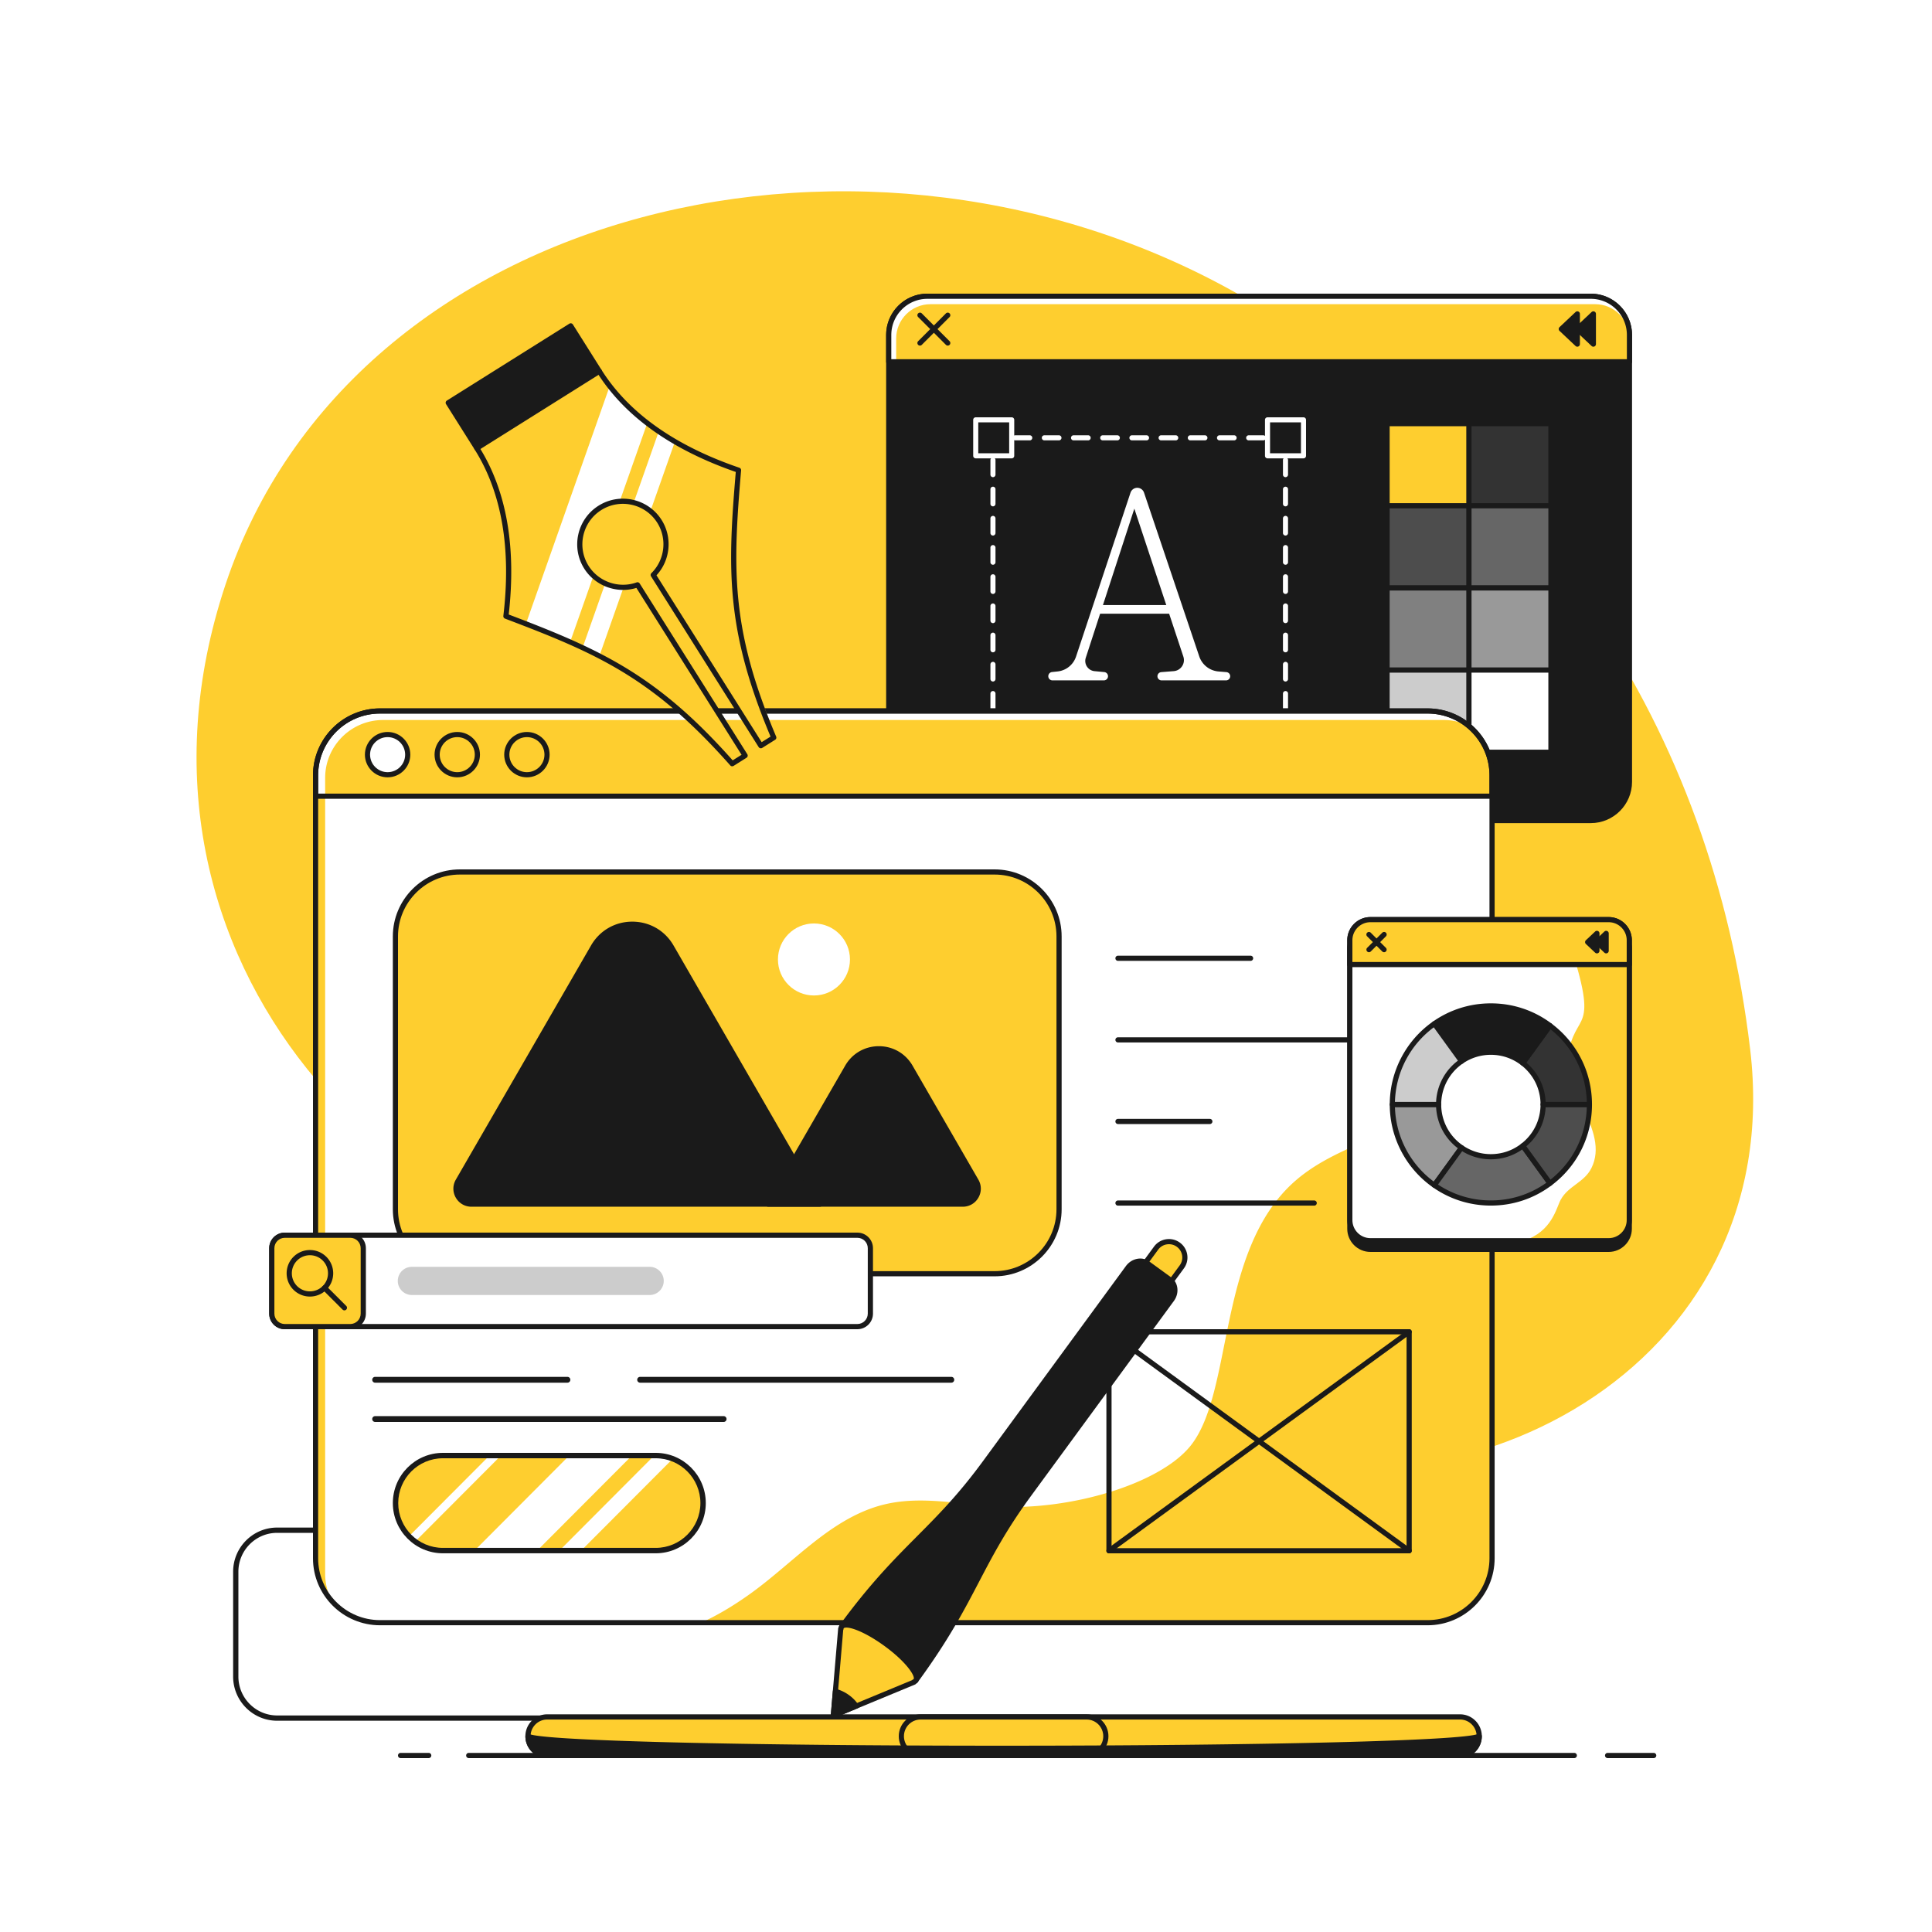 <?xml version="1.0" encoding="UTF-8"?>
<svg xmlns="http://www.w3.org/2000/svg" viewBox="0 0 1500 1500" width="1500" height="1500">
  <g transform="translate(181.0 1186.0) rotate(0.0 135.0 75.0) scale(1.021 1.025)">
    <svg width="264.522" height="146.312" viewBox="0 0 264.522 146.312">
      <g>
        <path style="fill:#1a1a1a" d="M262.522 146.313H33.46c-18.45 0-33.46-15.01-33.46-33.46V33.46C0 15.01 15.01 0 33.46 0h30.092a2 2 0 0 1 0 4H33.46C17.216 4 4 17.216 4 33.46v79.392c0 16.245 13.216 29.46 29.46 29.46h229.062a2 2 0 0 1 0 4.001z"></path>
      </g>
    </svg>
  </g>
  <g transform="translate(175.0 126.0) rotate(-12.764 570.5 540.0) scale(1.755 1.756)">
    <svg width="650" height="615" viewBox="0 0 650 615">
      <clipPath id="a">
        <path d="M0 0h649.81v614.48H0z"></path>
      </clipPath>
      <g clip-path="url(#a)">
        <path d="M34.82 117.86c-91.92 151.65 13.5 313.72 137.87 338.93 85 17.24 95.29 58.94 197.62 126.38 101.11 66.64 262 26.43 276.89-116S612.74 195.9 502.44 93.73C362.27-36.1 126.73-33.8 34.82 117.86z" fill="#fece2f"></path>
      </g>
    </svg>
  </g>
  <g transform="translate(688.0 228.0) rotate(0.0 289.5 205.5) scale(1.001 1.002)">
    <svg width="578.533" height="410.247" viewBox="0 0 578.533 410.247">
      <path d="M546.533 408.247H32c-16.569 0-30-13.431-30-30V32C2 15.431 15.431 2 32 2h514.533c16.569 0 30 13.431 30 30v346.247c0 16.568-13.432 30-30 30z" fill="#1a1a1a"></path>
      <path d="M546.533 410.246H32c-17.645 0-32-14.355-32-32V32C0 14.355 14.355 0 32 0h514.533c17.645 0 32 14.355 32 32v346.246c0 17.645-14.355 32-32 32zM32 4C16.56 4 4 16.561 4 32v346.246c0 15.439 12.561 28 28 28h514.533c15.439 0 28-12.561 28-28V32c0-15.439-12.561-28-28-28z" fill="#1a1a1a"></path>
      <path d="M576.533 52.781H2V32C2 15.431 15.431 2 32 2h514.533c16.569 0 30 13.431 30 30z" fill="#fff"></path>
      <path d="M576.533 52.781H7.771V34.764c0-14.696 11.913-26.609 26.609-26.609h515.545c14.696 0 26.609 11.913 26.609 26.609v18.017z" fill="#fece2f"></path>
      <g fill="#1a1a1a">
        <path d="M576.533 54.781H2a2 2 0 0 1-2-2V32C0 14.355 14.355 0 32 0h514.533c17.645 0 32 14.355 32 32v20.781a2 2 0 0 1-2 2zM4 50.781h570.533V32c0-15.439-12.561-28-28-28H32C16.56 4 4 16.561 4 32z"></path>
        <path d="m536.096 27.39 12.439 11.704V15.686z"></path>
        <path d="M548.535 41.094c-.5 0-.993-.187-1.371-.543l-12.439-11.704a1.999 1.999 0 0 1 0-2.914l12.439-11.704a2 2 0 0 1 3.371 1.457v23.408a2 2 0 0 1-2 2zm-9.521-13.704 7.521 7.076V20.314z"></path>
        <path d="m523.657 27.39 12.439 11.704V15.686z"></path>
        <path d="M536.096 41.094c-.5 0-.993-.187-1.371-.543l-12.439-11.704a1.999 1.999 0 0 1 0-2.914l12.439-11.704a1.999 1.999 0 0 1 3.371 1.457v23.408a2 2 0 0 1-2 2zm-9.52-13.704 7.521 7.076V20.314zM26.236 40.244a2 2 0 0 1-1.414-3.415l21.543-21.543a2 2 0 1 1 2.828 2.829L27.65 39.658c-.39.39-.902.586-1.414.586z"></path>
        <path d="M47.78 40.244a1.99 1.99 0 0 1-1.414-.586L24.822 18.114a2 2 0 0 1 2.828-2.829l21.543 21.543a2 2 0 0 1-1.413 3.416z"></path>
      </g>
    </svg>
  </g>
  <g transform="translate(755.0 324.0) rotate(0.0 129.5 129.5) scale(0.984 0.984)">
    <svg width="263.204" height="263.204" viewBox="0 0 263.204 263.204">
      <g fill="#fff">
        <path d="M247.013 24.191a2 2 0 0 1-2-2v-4h-4a2 2 0 0 1 0-4h6a2 2 0 0 1 2 2v6a2 2 0 0 1-2 2zm-17.517-6h-11.517a2 2 0 0 1 0-4h11.517a2 2 0 0 1 0 4zm-23.034 0h-11.517a2 2 0 0 1 0-4h11.517a2 2 0 0 1 0 4zm-23.034 0h-11.517a2 2 0 0 1 0-4h11.517a2 2 0 0 1 0 4zm-23.033 0h-11.517a2 2 0 0 1 0-4h11.517a2 2 0 0 1 0 4zm-23.035 0h-11.517a2 2 0 0 1 0-4h11.517a2 2 0 0 1 0 4zm-23.033 0H102.81a2 2 0 0 1 0-4h11.517a2 2 0 0 1 0 4zm-23.034 0H79.776a2 2 0 0 1 0-4h11.517a2 2 0 0 1 0 4zm-23.034 0H56.742a2 2 0 0 1 0-4h11.517a2 2 0 0 1 0 4zm-23.034 0H33.708a2 2 0 0 1 0-4h11.517a2 2 0 0 1 0 4zm-29.034 6a2 2 0 0 1-2-2v-6a2 2 0 0 1 2-2h6a2 2 0 0 1 0 4h-4v4a2 2 0 0 1-2 2zm0 207.305a2 2 0 0 1-2-2v-11.517a2 2 0 0 1 4 0v11.517a2 2 0 0 1-2 2zm0-23.034a2 2 0 0 1-2-2v-11.517a2 2 0 0 1 4 0v11.517a2 2 0 0 1-2 2zm0-23.033a2 2 0 0 1-2-2v-11.517a2 2 0 0 1 4 0v11.517a2 2 0 0 1-2 2zm0-23.034a2 2 0 0 1-2-2v-11.517a2 2 0 0 1 4 0v11.517a2 2 0 0 1-2 2zm0-23.034a2 2 0 0 1-2-2v-11.517a2 2 0 0 1 4 0v11.517a2 2 0 0 1-2 2zm0-23.034a2 2 0 0 1-2-2V102.81a2 2 0 0 1 4 0v11.517a2 2 0 0 1-2 2zm0-23.034a2 2 0 0 1-2-2V79.776a2 2 0 0 1 4 0v11.517a2 2 0 0 1-2 2zm0-23.034a2 2 0 0 1-2-2V56.742a2 2 0 0 1 4 0v11.517a2 2 0 0 1-2 2zm0-23.034a2 2 0 0 1-2-2V33.708a2 2 0 0 1 4 0v11.517a2 2 0 0 1-2 2zm6 201.788h-6a2 2 0 0 1-2-2v-6a2 2 0 0 1 4 0v4h4a2 2 0 0 1 0 4zm207.305 0h-11.517a2 2 0 0 1 0-4h11.517a2 2 0 0 1 0 4zm-23.034 0h-11.517a2 2 0 0 1 0-4h11.517a2 2 0 0 1 0 4zm-23.034 0h-11.517a2 2 0 0 1 0-4h11.517a2 2 0 0 1 0 4zm-23.033 0h-11.517a2 2 0 0 1 0-4h11.517a2 2 0 0 1 0 4zm-23.035 0h-11.517a2 2 0 0 1 0-4h11.517a2 2 0 0 1 0 4zm-23.033 0H102.81a2 2 0 0 1 0-4h11.517a2 2 0 0 1 0 4zm-23.034 0H79.776a2 2 0 0 1 0-4h11.517a2 2 0 0 1 0 4zm-23.034 0H56.742a2 2 0 0 1 0-4h11.517a2 2 0 0 1 0 4zm-23.034 0H33.708a2 2 0 0 1 0-4h11.517a2 2 0 0 1 0 4zm201.788 0h-6a2 2 0 0 1 0-4h4v-4a2 2 0 0 1 4 0v6a2 2 0 0 1-2 2zm0-17.517a2 2 0 0 1-2-2v-11.517a2 2 0 0 1 4 0v11.517a2 2 0 0 1-2 2zm0-23.034a2 2 0 0 1-2-2v-11.517a2 2 0 0 1 4 0v11.517a2 2 0 0 1-2 2zm0-23.034a2 2 0 0 1-2-2v-11.517a2 2 0 0 1 4 0v11.517a2 2 0 0 1-2 2zm0-23.034a2 2 0 0 1-2-2v-11.517a2 2 0 0 1 4 0v11.517a2 2 0 0 1-2 2zm0-23.034a2 2 0 0 1-2-2v-11.517a2 2 0 0 1 4 0v11.517a2 2 0 0 1-2 2zm0-23.034a2 2 0 0 1-2-2v-11.517a2 2 0 0 1 4 0v11.517a2 2 0 0 1-2 2zm0-23.033a2 2 0 0 1-2-2V79.776a2 2 0 0 1 4 0v11.517a2 2 0 0 1-2 2zm0-23.034a2 2 0 0 1-2-2V56.742a2 2 0 0 1 4 0v11.517a2 2 0 0 1-2 2zm0-23.034a2 2 0 0 1-2-2V33.708a2 2 0 0 1 4 0v11.517a2 2 0 0 1-2 2z"></path>
      </g>
      <path d="M2.598 2h28.383v28.383H2.598z" fill="#1a1a1a"></path>
      <path d="M30.981 32.383H2.599a2 2 0 0 1-2-2V2a2 2 0 0 1 2-2h28.382a2 2 0 0 1 2 2v28.383a2 2 0 0 1-2 2zm-26.382-4h24.382V4H4.599z" fill="#fff"></path>
      <path d="M232.822 2h28.383v28.383h-28.383z" fill="#1a1a1a"></path>
      <path d="M261.205 32.383h-28.383a2 2 0 0 1-2-2V2a2 2 0 0 1 2-2h28.383a2 2 0 0 1 2 2v28.383a2 2 0 0 1-2 2zm-26.383-4h24.383V4h-24.383z" fill="#fff"></path>
      <path d="M232.822 232.822h28.383v28.383h-28.383z" fill="#1a1a1a"></path>
      <path d="M261.205 263.204h-28.383a2 2 0 0 1-2-2v-28.382a2 2 0 0 1 2-2h28.383a2 2 0 0 1 2 2v28.382a2 2 0 0 1-2 2zm-26.383-4h24.383v-24.382h-24.383z" fill="#fff"></path>
      <path d="M2 232.822h28.383v28.383H2z" fill="#1a1a1a"></path>
      <path d="M30.382 263.204H2a2 2 0 0 1-2-2v-28.382a2 2 0 0 1 2-2h28.382a2 2 0 0 1 2 2v28.382a2 2 0 0 1-2 2zm-26.382-4h24.382v-24.382H4zm174.958-70.557L135.395 59.458a5.632 5.632 0 0 0-10.682.023l-42.974 129.32a17.26 17.26 0 0 1-14.581 11.723l-4.363.457a3.309 3.309 0 0 0 .344 6.598h40.537a3.292 3.292 0 0 0 .309-6.57l-7.629-.721c-5.159-.487-8.535-5.631-6.931-10.558l11.321-34.77h54.457l11.22 33.858c1.784 5.383-1.953 11.013-7.606 11.459l-9.827.776a3.268 3.268 0 0 0 .257 6.526H200.1a3.273 3.273 0 0 0 .267-6.535l-6.204-.508a17.556 17.556 0 0 1-15.205-11.889zm-75.986-40.521 24.763-76.055 25.204 76.055z" fill="#fff"></path>
    </svg>
  </g>
  <g transform="translate(1075.0 327.0) rotate(0.0 65.5 129.5) scale(0.981 0.984)">
    <svg width="133.602" height="263.204" viewBox="0 0 133.602 263.204">
      <path d="M2 2h64.801v64.801H2z" fill="#fece2f"></path>
      <path d="M66.801 68.801H2a2 2 0 0 1-2-2V2a2 2 0 0 1 2-2h64.801a2 2 0 0 1 2 2v64.801a2 2 0 0 1-2 2zM4 64.801h60.801V4H4z" fill="#1a1a1a"></path>
      <path d="M66.801 2h64.801v64.801H66.801z" fill="#333"></path>
      <path d="M131.602 68.801H66.801a2 2 0 0 1-2-2V2a2 2 0 0 1 2-2h64.801a2 2 0 0 1 2 2v64.801a2 2 0 0 1-2 2zm-62.801-4h60.801V4H68.801z" fill="#1a1a1a"></path>
      <path d="M2 66.801h64.801v64.801H2z" fill="#4d4d4d"></path>
      <path d="M66.801 133.602H2a2 2 0 0 1-2-2V66.801a2 2 0 0 1 2-2h64.801a2 2 0 0 1 2 2v64.801a2 2 0 0 1-2 2zm-62.801-4h60.801V68.801H4z" fill="#1a1a1a"></path>
      <path d="M66.801 66.801h64.801v64.801H66.801z" fill="#666"></path>
      <path d="M131.602 133.602H66.801a2 2 0 0 1-2-2V66.801a2 2 0 0 1 2-2h64.801a2 2 0 0 1 2 2v64.801a2 2 0 0 1-2 2zm-62.801-4h60.801V68.801H68.801z" fill="#1a1a1a"></path>
      <path d="M2 131.602h64.801v64.801H2z" fill="gray"></path>
      <path d="M66.801 198.403H2a2 2 0 0 1-2-2v-64.801a2 2 0 0 1 2-2h64.801a2 2 0 0 1 2 2v64.801a2 2 0 0 1-2 2zm-62.801-4h60.801v-60.801H4z" fill="#1a1a1a"></path>
      <path d="M66.801 131.602h64.801v64.801H66.801z" fill="#999"></path>
      <path d="M131.602 198.403H66.801a2 2 0 0 1-2-2v-64.801a2 2 0 0 1 2-2h64.801a2 2 0 0 1 2 2v64.801a2 2 0 0 1-2 2zm-62.801-4h60.801v-60.801H68.801z" fill="#1a1a1a"></path>
      <path d="M2 196.403h64.801v64.801H2z" fill="#ccc"></path>
      <path d="M66.801 263.205H2a2 2 0 0 1-2-2v-64.801a2 2 0 0 1 2-2h64.801a2 2 0 0 1 2 2v64.801a2 2 0 0 1-2 2zm-62.801-4h60.801v-60.801H4z" fill="#1a1a1a"></path>
      <path d="M66.801 196.403h64.801v64.801H66.801z" fill="#fff"></path>
      <path d="M131.602 263.205H66.801a2 2 0 0 1-2-2v-64.801a2 2 0 0 1 2-2h64.801a2 2 0 0 1 2 2v64.801a2 2 0 0 1-2 2zm-62.801-4h60.801v-60.801H68.801z" fill="#1a1a1a"></path>
    </svg>
  </g>
  <g transform="translate(243.0 550.0) rotate(0.0 458.5 356.0) scale(1.001 1)">
    <svg width="916.516" height="711.854" viewBox="0 0 916.516 711.854">
      <path d="M914.516 51.159V660.7c0 27.144-22.012 49.156-49.156 49.156H51.16c-27.154 0-49.157-22.012-49.157-49.156V51.159c0-27.154 22.002-49.157 49.157-49.157h814.199c27.144 0 49.157 22.003 49.157 49.157z" fill="#fff"></path>
      <g fill="#fece2f">
        <path d="M914.516 289.342V660.7c0 27.144-22.012 49.156-49.156 49.156H301.131c11.257-5.112 23.89-12.319 38.116-22.533 34.331-24.667 63.569-59.863 104.723-69.468 28.58-6.675 58.319.285 87.626 1.868 55.773 3.018 124.946-17.411 148.915-47.033 33.731-41.695 20.223-151.402 80.597-205.189 21.806-19.427 50.385-28.963 77.077-40.83 20.43-9.084 47.043-24.361 76.331-37.329zm0-238.183v17.008H2.004V51.159c0-27.154 22.002-49.157 49.157-49.157H865.36c1.268 0 2.537.049 3.785.148.403.029.806.059 1.209.108.492.049.983.098 1.465.167a18.9 18.9 0 0 1 1.022.147l.747.118c.256.039.501.088.757.138.305.049.61.108.914.177.226.039.452.088.678.147a43.58 43.58 0 0 1 2.871.718c.393.108.777.226 1.16.344.61.187 1.209.394 1.799.6.344.118.688.246 1.022.373.433.167.855.334 1.278.511.246.098.492.197.727.305.334.147.659.285.993.443a46.288 46.288 0 0 1 5.673 3.067c.728.457 1.438.941 2.14 1.436.24.169.48.337.716.51.607.445 1.206.901 1.792 1.371.284.228.561.463.84.697.172.144.348.284.518.43l-.052-.025c10.466 9.006 17.102 22.333 17.102 37.227zM15.63 694.647C7.195 685.819 2.004 673.874 2.004 660.7V68.167h7.432v603.721a44.687 44.687 0 0 0 6.194 22.759z"></path>
      </g>
      <path d="M897.468 13.957a44.719 44.719 0 0 0-20.498-4.945H54.415c-24.844 0-44.978 20.134-44.978 44.978v14.177H2.004V51.159c0-27.154 22.002-49.157 49.157-49.157H865.36c1.278 0 2.537.049 3.785.148.403.029.806.059 1.209.108.492.049.983.098 1.465.167a18.9 18.9 0 0 1 1.022.147l.747.118c.256.039.501.088.757.138.305.049.61.108.914.177.226.039.452.088.678.147a43.58 43.58 0 0 1 2.871.718c.393.108.777.226 1.16.344.61.187 1.209.394 1.799.6.344.118.688.246 1.022.373.433.167.855.334 1.278.511.246.098.492.197.727.305.334.147.659.285.993.443a50.007 50.007 0 0 1 5.673 3.067 50.117 50.117 0 0 1 6.008 4.444z" fill="#fff"></path>
      <path d="M864.516 711.854H52c-28.673 0-52-23.327-52-52V52C0 23.327 23.327 0 52 0h812.516c28.673 0 52 23.327 52 52v607.854c0 28.673-23.327 52-52 52zM52 4C25.533 4 4 25.533 4 52v607.854c0 26.467 21.533 48 48 48h812.516c26.467 0 48-21.533 48-48V52c0-26.467-21.533-48-48-48z" fill="#1a1a1a"></path>
      <path d="M914.516 70.169H2a2 2 0 0 1-2-2V52C0 23.327 23.327 0 52 0h812.516c28.673 0 52 23.327 52 52v16.169a2 2 0 0 1-2 2zM4 66.169h908.516V52c0-26.467-21.533-48-48-48H52C25.533 4 4 25.533 4 52z" fill="#1a1a1a"></path>
      <circle cx="57.88" cy="35.902" fill="#fff" r="15.607"></circle>
      <path d="M57.88 53.509c-9.709 0-17.607-7.898-17.607-17.607 0-9.708 7.898-17.607 17.607-17.607 9.708 0 17.607 7.898 17.607 17.607 0 9.708-7.899 17.607-17.607 17.607zm0-31.214c-7.503 0-13.607 6.104-13.607 13.607s6.104 13.607 13.607 13.607 13.607-6.104 13.607-13.607-6.104-13.607-13.607-13.607z" fill="#1a1a1a"></path>
      <circle cx="111.904" cy="35.902" fill="#fece2f" r="15.607"></circle>
      <path d="M111.904 53.509c-9.708 0-17.607-7.898-17.607-17.607 0-9.708 7.898-17.607 17.607-17.607s17.607 7.898 17.607 17.607c0 9.708-7.899 17.607-17.607 17.607zm0-31.214c-7.503 0-13.607 6.104-13.607 13.607s6.104 13.607 13.607 13.607 13.607-6.104 13.607-13.607-6.104-13.607-13.607-13.607z" fill="#1a1a1a"></path>
      <circle cx="165.928" cy="35.902" fill="#fece2f" r="15.607"></circle>
      <path d="M165.928 53.509c-9.708 0-17.607-7.898-17.607-17.607 0-9.708 7.898-17.607 17.607-17.607s17.607 7.898 17.607 17.607c0 9.708-7.898 17.607-17.607 17.607zm0-31.214c-7.503 0-13.607 6.104-13.607 13.607s6.104 13.607 13.607 13.607 13.607-6.104 13.607-13.607-6.104-13.607-13.607-13.607z" fill="#1a1a1a"></path>
    </svg>
  </g>
  <g transform="translate(645.0 962.0) rotate(0.0 138.5 186.0) scale(1.003 1)">
    <svg width="276.106" height="371.953" viewBox="0 0 276.106 371.953">
      <path d="M269.05 4.374c-5.497-4.015-13.208-2.814-17.223 2.682L235.263 29.73l19.906 14.541 16.563-22.674c4.016-5.497 2.815-13.208-2.682-17.223z" fill="#fece2f"></path>
      <g fill="#1a1a1a">
        <path d="M255.169 46.271a2 2 0 0 1-1.18-.385l-19.906-14.541a1.998 1.998 0 0 1-.435-2.795l16.563-22.674c2.257-3.09 5.582-5.116 9.363-5.705s7.565.33 10.655 2.587a14.233 14.233 0 0 1 5.705 9.363 14.232 14.232 0 0 1-2.587 10.655L256.784 45.45a1.998 1.998 0 0 1-1.615.821zm-17.111-16.977 16.676 12.182 15.383-21.059c1.627-2.227 2.29-4.955 1.865-7.68s-1.885-5.122-4.112-6.749a10.266 10.266 0 0 0-7.68-1.865 10.262 10.262 0 0 0-6.749 4.112z"></path>
        <path d="M153.467 198.177 263.968 46.908c3.769-5.16 3.031-12.114-1.648-15.533l-8.473-6.19-8.473-6.19c-4.68-3.418-11.529-2.007-15.298 3.153l-110.502 151.27C79.598 228.142 54.247 238.28 8.422 301.012l28.648 20.927 28.648 20.927c45.825-62.731 47.774-89.965 87.749-144.689z"></path>
        <path d="M65.717 344.866a2 2 0 0 1-1.18-.385L7.242 302.628a1.998 1.998 0 0 1-.435-2.795c23.783-32.558 42.047-50.977 59.709-68.789 16.573-16.713 32.226-32.5 51.443-58.806L228.46 20.969c2.117-2.897 5.142-4.877 8.519-5.573 3.45-.711 6.85-.007 9.574 1.984L263.5 29.76c2.725 1.99 4.43 5.015 4.802 8.517.364 3.429-.601 6.913-2.718 9.81l-110.502 151.27-1.615-1.18 1.615 1.18c-19.216 26.306-29.495 46.019-40.376 66.889-11.597 22.243-23.589 45.242-47.373 77.8a1.996 1.996 0 0 1-1.616.82zm-54.498-44.287L65.28 340.07c22.827-31.463 34.544-53.933 45.879-75.673 10.954-21.008 21.299-40.85 40.694-67.399l110.501-151.27c1.529-2.094 2.229-4.59 1.97-7.029-.251-2.365-1.382-4.393-3.184-5.709l-16.946-12.379c-1.801-1.316-4.076-1.776-6.407-1.296-2.402.495-4.567 1.921-6.096 4.014L121.189 174.598c-19.395 26.55-35.151 42.44-51.833 59.263-17.263 17.409-35.106 35.404-58.137 66.718z"></path>
      </g>
      <path d="m64.319 343.872.15.141-44.762 18.586L2 369.953l1.6-18.772 4.115-48.627.17.093c.038-.637.2-1.183.531-1.637 3.096-4.238 18.432 1.699 34.26 13.261 15.818 11.555 26.137 24.359 23.041 28.597-.332.454-.803.774-1.398 1.004z" fill="#fece2f"></path>
      <path d="M2 371.953a1.997 1.997 0 0 1-1.992-2.17l5.715-67.397c.029-.343.145-.667.331-.944a4.63 4.63 0 0 1 .748-1.612c2.14-2.932 7.083-2.926 14.692.021 6.628 2.565 14.57 7.113 22.362 12.805 7.788 5.689 14.532 11.87 18.991 17.403 5.118 6.352 6.627 11.058 4.486 13.989a4.647 4.647 0 0 1-1.276 1.182c-.21.274-.491.493-.82.63L2.767 371.8a1.992 1.992 0 0 1-.767.153zm7.632-68.334-5.36 63.225 58.571-24.322c.205-.224.462-.402.754-.515.25-.097.42-.205.504-.319 1.501-2.055-5.117-13.026-22.606-25.802-7.519-5.492-15.135-9.862-21.447-12.305-7.059-2.732-9.625-1.931-10.018-1.391-.083.114-.134.308-.15.576a1.99 1.99 0 0 1-.248.853z" fill="#1a1a1a"></path>
      <path d="M19.707 362.599 2 369.953l1.6-18.772a28.89 28.89 0 0 1 9.408 4.548 28.615 28.615 0 0 1 6.699 6.87z" fill="#1a1a1a"></path>
      <path d="M2 371.953a1.997 1.997 0 0 1-1.992-2.17l1.6-18.772a1.998 1.998 0 0 1 2.522-1.759c3.616.992 7 2.627 10.059 4.861a30.658 30.658 0 0 1 7.166 7.35 1.998 1.998 0 0 1-.879 2.983L2.767 371.8a1.992 1.992 0 0 1-.767.153zm3.379-18.097-1.107 12.987 12.273-5.097a26.766 26.766 0 0 0-4.717-4.403 26.975 26.975 0 0 0-6.449-3.487z" fill="#1a1a1a"></path>
    </svg>
  </g>
  <g transform="translate(305.0 675.0) rotate(0.0 259.5 158.0) scale(1.001 1.001)">
    <svg width="518.733" height="315.61" viewBox="0 0 518.733 315.61">
      <path d="M466.733 313.61H52c-27.614 0-50-22.386-50-50V52C2 24.386 24.386 2 52 2h414.733c27.614 0 50 22.386 50 50v211.61c0 27.614-22.386 50-50 50z" fill="#fece2f"></path>
      <g fill="#1a1a1a">
        <path d="M466.733 315.609H52c-28.673 0-52-23.327-52-52V52C0 23.327 23.327 0 52 0h414.733c28.673 0 52 23.327 52 52v211.609c0 28.673-23.327 52-52 52zM52 4C25.533 4 4 25.533 4 52v211.609c0 26.467 21.533 48 48 48h414.733c26.467 0 48-21.533 48-48V52c0-26.467-21.533-48-48-48z"></path>
        <path d="m352.578 153.211-61.445 106.426h150.904c9.238 0 15.011-10 10.392-18l-51.053-88.426c-10.843-18.783-37.953-18.783-48.798 0z"></path>
        <path d="M442.037 261.637H291.134a2 2 0 0 1-1.732-3l61.445-106.426c5.454-9.447 15.223-15.086 26.131-15.086s20.677 5.64 26.131 15.086l51.053 88.426c2.531 4.383 2.531 9.617 0 14s-7.063 7-12.125 7zm-147.44-4h147.44c3.615 0 6.853-1.869 8.661-5 1.807-3.131 1.808-6.869 0-10l-51.053-88.426c-4.731-8.194-13.205-13.086-22.667-13.086s-17.936 4.892-22.667 13.086z"></path>
        <path d="M155.459 59.991 50.586 241.636c-4.619 8 1.155 18 10.392 18h270.265L215.978 59.991c-13.448-23.294-47.07-23.294-60.519 0z"></path>
        <path d="M331.243 261.637H60.978c-5.062 0-9.594-2.617-12.125-7.001-2.53-4.383-2.53-9.617 0-14L153.727 58.991l1.732 1-1.732-1c6.677-11.565 18.637-18.471 31.992-18.471 13.354 0 25.314 6.905 31.991 18.471l115.265 199.646a2.001 2.001 0 0 1-1.732 3zM185.719 44.52c-11.909 0-22.573 6.157-28.528 16.471L52.318 242.637c-1.808 3.131-1.808 6.869 0 10s5.045 5 8.66 5H327.78L214.246 60.991c-5.954-10.313-16.619-16.471-28.527-16.471z"></path>
      </g>
      <circle cx="326.627" cy="69.861" fill="#fff" r="27.93"></circle>
    </svg>
  </g>
  <g transform="translate(209.0 957.0) rotate(0.0 234.5 37.5) scale(1.009 1.008)">
    <svg width="464.601" height="74.401" viewBox="0 0 464.601 74.401">
      <path d="M452.601 72.401H12c-5.523 0-10-4.477-10-10V12C2 6.477 6.477 2 12 2h440.601c5.523 0 10 4.477 10 10v50.401c0 5.523-4.477 10-10 10z" fill="#fff"></path>
      <path d="M452.6 74.4H12c-6.617 0-12-5.383-12-12V12C0 5.383 5.383 0 12 0h440.6c6.617 0 12 5.383 12 12v50.4c0 6.617-5.383 12-12 12zM12 4c-4.411 0-8 3.589-8 8v50.4c0 4.411 3.589 8 8 8h440.6c4.411 0 8-3.589 8-8V12c0-4.411-3.589-8-8-8z" fill="#1a1a1a"></path>
      <path d="M292.749 48.059H109.804c-5.997 0-10.858-4.861-10.858-10.858 0-5.997 4.861-10.858 10.858-10.858h182.945c5.997 0 10.858 4.861 10.858 10.858 0 5.996-4.861 10.858-10.858 10.858z" fill="#ccc"></path>
      <path d="M62.401 72.401H12c-5.523 0-10-4.477-10-10V12C2 6.477 6.477 2 12 2h50.401c5.523 0 10 4.477 10 10v50.401c0 5.523-4.477 10-10 10z" fill="#fece2f"></path>
      <g fill="#1a1a1a">
        <path d="M62.401 74.4H12c-6.617 0-12-5.383-12-12V12C0 5.383 5.383 0 12 0h50.401c6.617 0 12 5.383 12 12v50.4c0 6.617-5.384 12-12 12zM12 4c-4.411 0-8 3.589-8 8v50.4c0 4.411 3.589 8 8 8h50.401c4.411 0 8-3.589 8-8V12c0-4.411-3.589-8-8-8z"></path>
        <path d="M31.339 49.252a17.865 17.865 0 0 1-12.672-5.241c-6.987-6.987-6.987-18.357 0-25.344 3.385-3.385 7.885-5.249 12.672-5.249s9.288 1.864 12.672 5.249c6.987 6.987 6.987 18.356 0 25.344a17.87 17.87 0 0 1-12.672 5.241zm0-31.834a13.834 13.834 0 0 0-9.844 4.077c-5.427 5.428-5.427 14.259 0 19.688 5.429 5.428 14.26 5.427 19.687 0 5.427-5.428 5.427-14.26 0-19.688a13.828 13.828 0 0 0-9.843-4.077zm11.258 25.179h.01z"></path>
        <path d="M57.878 59.878a1.992 1.992 0 0 1-1.414-.586L41.183 44.011a2 2 0 1 1 2.828-2.828l15.282 15.281a2 2 0 0 1-1.415 3.414z"></path>
      </g>
    </svg>
  </g>
  <g transform="translate(346.0 251.0) rotate(0.0 128.5 172.0) scale(1.003 1.001)">
    <svg width="256.261" height="343.596" viewBox="0 0 256.261 343.596">
      <path d="M161.389 195.906c11.119-10.716 13.548-27.901 4.896-41.36a33.373 33.373 0 0 0-9.133-9.448 34.416 34.416 0 0 0-13.331-5.515 35.036 35.036 0 0 0-11.1-.246 34.185 34.185 0 0 0-13.253 4.778c-15.878 9.772-20.646 30.29-10.657 45.824a32.68 32.68 0 0 0 4.237 5.328 33.399 33.399 0 0 0 8.907 6.508 34.39 34.39 0 0 0 13.98 3.657 34.403 34.403 0 0 0 13.076-1.907l84.697 131.808c-2.822 1.731-6.371 3.923-10.166 6.263-38.037-42.216-69.311-65.457-106.011-83.851a393.768 393.768 0 0 0-13.066-6.253 561 561 0 0 0-9.684-4.316c-10.765-4.64-22.111-9.153-34.301-13.793a2432.693 2432.693 0 0 0-15.022-5.643c6.164-50.916-.61-95.068-22.868-129.694l35.403-49.589 60.993-9.763a138.456 138.456 0 0 0 6.646 9.458c8.111 10.628 17.824 20.262 28.983 28.943a183.99 183.99 0 0 0 8.897 6.519 207.334 207.334 0 0 0 12.486 7.943c15.553 9.163 33.131 16.959 52.509 23.457-6.734 77.855-7.698 124.366 27.754 206.438-3.805 2.34-7.354 4.522-10.166 6.262z" fill="#fece2f"></path>
      <g fill="#fff">
        <path d="m156.181 77.095-21.894 62.242a34.185 34.185 0 0 0-13.253 4.778c-15.878 9.772-20.646 30.29-10.657 45.824a32.68 32.68 0 0 0 4.237 5.328l-18.267 51.909c-10.765-4.64-22.111-9.153-34.301-13.793l65.152-185.232c8.111 10.628 17.824 20.263 28.983 28.944zm-32.66 124.68a34.39 34.39 0 0 0 13.98 3.657l-18.404 52.312a393.768 393.768 0 0 0-13.066-6.253zm54.043-110.218-18.847 53.541a34.416 34.416 0 0 0-13.331-5.515l19.692-55.969a207.831 207.831 0 0 0 12.486 7.943z"></path>
      </g>
      <path d="M221.813 343.596a2 2 0 0 1-1.501-.677c-60.231-68.275-103.348-86.871-174.371-113.861a2 2 0 0 1-1.276-2.105c6.2-52.34-1.269-95.749-22.198-129.019a2 2 0 0 1 .054-2.211l34.821-49.826a2 2 0 0 1 1.316-.828l59.99-9.815a2.005 2.005 0 0 1 2.016.909c20.93 33.271 56.825 58.797 106.689 75.87a2 2 0 0 1 1.345 2.061c-6.42 75.708-8.326 122.625 27.14 206.478a2 2 0 0 1-.777 2.472l-10.003 6.292a2 2 0 0 1-2.758-.628l-83.314-132.443a2 2 0 0 1 .29-2.49c10.413-10.253 12.316-26.683 4.526-39.067-9.218-14.653-28.639-19.077-43.294-9.859-14.654 9.219-19.076 28.64-9.858 43.294 7.791 12.384 23.425 17.781 37.175 12.835a2 2 0 0 1 2.37.817l83.314 132.443a1.997 1.997 0 0 1-.628 2.758l-10.003 6.292a1.987 1.987 0 0 1-1.065.308zM48.818 225.873c33.572 12.774 63.698 24.844 91.77 42.095 28.229 17.348 53.445 39.291 81.598 71.031l6.873-4.323-81.413-129.421c-15.12 4.658-31.887-1.478-40.381-14.98-10.393-16.521-5.407-38.417 11.114-48.81 16.522-10.393 38.418-5.406 48.81 11.115 8.494 13.503 6.765 31.274-3.98 42.886l81.413 129.421 6.873-4.323c-34.912-83.172-33.24-130.291-26.913-205.255-49.432-17.182-85.278-42.705-106.59-75.893L60.137 48.88 26.556 96.933c20.689 33.579 28.176 76.941 22.262 128.94z" fill="#1a1a1a"></path>
      <path d="M2.001 61.642 96.817 1.997l22.161 35.23-94.815 59.645z" fill="#1a1a1a"></path>
      <path d="M24.16 98.869a1.998 1.998 0 0 1-1.693-.935L.307 62.706a2 2 0 0 1 .628-2.758L95.746.307a2.003 2.003 0 0 1 2.758.628l22.16 35.228a2 2 0 0 1-.628 2.758L25.225 98.562a2 2 0 0 1-1.065.307zm-19.402-36.6 20.03 31.842L116.213 36.6 96.183 4.758z" fill="#1a1a1a"></path>
    </svg>
  </g>
  <g transform="translate(866.0 742.0) rotate(0.0 108.5 97.0) scale(1.003 1.001)">
    <svg width="216.356" height="193.859" viewBox="0 0 216.356 193.859">
      <g fill="#1a1a1a">
        <path d="M153.878 193.859H2a2 2 0 0 1 0-4h151.878a2 2 0 0 1 0 4zM104.636 4H2a2 2 0 0 1 0-4h102.636a2 2 0 0 1 0 4zm109.72 63.287H2a2 2 0 0 1 0-4h212.356a2 2 0 0 1 0 4zM73.09 130.573H2a2 2 0 0 1 0-4h71.09a2 2 0 0 1 0 4z"></path>
      </g>
    </svg>
  </g>
  <g transform="translate(1046.0 712.0) rotate(0.0 110.5 130.0) scale(1 1)">
    <svg width="220.973" height="259.999" viewBox="0 0 220.973 259.999">
      <path d="M202.973 8.711H18c-8.837 0-16 7.163-16 16v217.288c0 8.837 7.163 16 16 16h184.973c8.837 0 16-7.163 16-16V24.711c0-8.837-7.164-16-16-16z" fill="#1a1a1a"></path>
      <path d="M202.972 259.998H18c-9.925 0-18-8.075-18-18V24.711c0-9.925 8.075-18 18-18h184.973c9.925 0 18 8.075 18 18v217.288c-.001 9.925-8.075 17.999-18.001 17.999zM18 10.711c-7.72 0-14 6.28-14 14v217.288c0 7.72 6.28 14 14 14h184.973c7.72 0 14-6.28 14-14V24.711c0-7.72-6.28-14-14-14z" fill="#1a1a1a"></path>
      <path d="M218.975 17.734v217.822c0 8.691-7.049 15.73-15.73 15.73H17.728c-8.681 0-15.73-7.039-15.73-15.73V17.734c0-8.691 7.049-15.73 15.73-15.73h185.517c8.681 0 15.73 7.039 15.73 15.73z" fill="#fff"></path>
      <path d="M218.975 17.734v217.822c0 8.691-6.242 15.73-13.929 15.73h-68.015c22.172-7.163 25.278-25.688 28.745-31.903 6.024-10.854 18.238-13.282 23.827-24.548 14.562-29.354-24.227-61.104-17.184-92.66 6.83-30.594 25.26-10.924-5.928-100.171h38.556c7.686 0 13.928 7.039 13.928 15.73z" fill="#fece2f"></path>
      <path d="M202.972 253.287H18c-9.925 0-18-8.075-18-18V18C0 8.075 8.075 0 18 0h184.973c9.925 0 18 8.075 18 18v217.288c-.001 9.925-8.075 17.999-18.001 17.999zM18 4C10.28 4 4 10.28 4 18v217.288c0 7.72 6.28 14 14 14h184.973c7.72 0 14-6.28 14-14V18c0-7.72-6.28-14-14-14z" fill="#1a1a1a"></path>
      <path d="M202.973 2H18C9.163 2 2 9.163 2 18v18.88h216.973V18c0-8.837-7.164-16-16-16z" fill="#fece2f"></path>
      <g fill="#1a1a1a">
        <path d="M218.972 38.88H2a2 2 0 0 1-2-2V18C0 8.075 8.075 0 18 0h184.973c9.925 0 18 8.075 18 18v18.88a2.002 2.002 0 0 1-2.001 2zM4 34.88h212.973V18c0-7.72-6.28-14-14-14H18C10.28 4 4 10.28 4 18z"></path>
        <path d="m193.839 19.44 7.181 6.757V12.683z"></path>
        <path d="M201.02 28.197c-.5 0-.993-.188-1.371-.543l-7.181-6.757a1.999 1.999 0 0 1 0-2.914l7.181-6.757a2 2 0 0 1 3.371 1.457v13.514a1.999 1.999 0 0 1-2 2zm-4.263-8.757 2.263 2.129v-4.258z"></path>
        <path d="m186.658 19.44 7.181 6.757V12.683z"></path>
        <path d="M193.839 28.197c-.5 0-.993-.188-1.371-.543l-7.181-6.757a1.999 1.999 0 0 1 0-2.914l7.181-6.757a2 2 0 0 1 3.371 1.457v13.514a1.999 1.999 0 0 1-2 2zm-4.263-8.757 2.263 2.129v-4.258zM16.875 27.296a2 2 0 0 1-1.414-3.414L27.174 12.17a2 2 0 1 1 2.828 2.828L18.289 26.71c-.39.39-.902.586-1.414.586z"></path>
        <path d="M28.588 27.296a1.992 1.992 0 0 1-1.414-.586L15.461 14.998a2 2 0 1 1 2.828-2.828l11.712 11.712a2 2 0 0 1-1.413 3.414z"></path>
      </g>
    </svg>
  </g>
  <g transform="translate(289.0 1069.0) rotate(0.0 226.0 17.5) scale(1.11 1.125)">
    <svg width="407.089" height="31.1" viewBox="0 0 407.089 31.1">
      <g fill="#1a1a1a">
        <path d="M405.089 4H187.347a2 2 0 0 1 0-4h217.742a2 2 0 0 1 0 4zM136.566 4H2a2 2 0 0 1 0-4h134.566a2 2 0 0 1 0 4zm109.256 27.1H2a2 2 0 0 1 0-4h243.822a2 2 0 0 1 0 4z"></path>
      </g>
    </svg>
  </g>
  <g transform="translate(305.0 1128.0) rotate(0.0 121.5 39.0) scale(1.045 1.048)">
    <svg width="232.514" height="74.401" viewBox="0 0 232.514 74.401">
      <path d="M230.509 37.199c0 9.723-3.942 18.522-10.313 24.893s-15.16 10.313-24.883 10.313H37.196A35.02 35.02 0 0 1 16.58 65.73a35.48 35.48 0 0 1-4.562-3.933C5.824 55.446 2 46.774 2 37.199a35.068 35.068 0 0 1 10.313-24.883A35.068 35.068 0 0 1 37.196 2.003h158.117c4.473 0 8.75.836 12.682 2.35 13.174 5.092 22.514 17.882 22.514 32.846z" fill="#fece2f"></path>
      <g fill="#fff">
        <path d="m177.646 2.002-70.412 70.403H60.673l70.392-70.403zm30.349 2.35-68.062 68.052H123.77l70.392-70.402h1.15c4.474 0 8.751.836 12.683 2.35zM80.316 2.002 16.58 65.729a35.48 35.48 0 0 1-4.562-3.933L71.812 2.002z"></path>
      </g>
      <path d="M195.313 74.401H37.2C16.688 74.401 0 57.713 0 37.2S16.688 0 37.2 0h158.113c20.512 0 37.2 16.688 37.2 37.2s-16.687 37.201-37.2 37.201zM37.2 4C18.893 4 4 18.894 4 37.2s14.894 33.2 33.2 33.2h158.113c18.307 0 33.2-14.894 33.2-33.2S213.62 4 195.313 4z" fill="#1a1a1a"></path>
    </svg>
  </g>
  <g transform="translate(859.0 1032.0) rotate(0.0 118.5 87.0) scale(1.003 1.002)">
    <svg width="236.361" height="173.654" viewBox="0 0 236.361 173.654">
      <g fill="#1a1a1a">
        <path d="M234.361 173.654H2a2 2 0 0 1-2-2V2a2 2 0 0 1 2-2h232.361a2 2 0 0 1 2 2v169.654a2 2 0 0 1-2 2zM4 169.654h228.361V4H4z"></path>
        <path d="M234.359 173.654c-.409 0-.822-.125-1.178-.385L.821 3.615A2 2 0 0 1 3.179.384L235.54 170.039a2 2 0 0 1-1.181 3.615z"></path>
        <path d="M2.002 173.654a2 2 0 0 1-1.181-3.616L233.182.385a1.999 1.999 0 1 1 2.358 3.231L3.179 173.269c-.355.26-.768.385-1.177.385z"></path>
      </g>
    </svg>
  </g>
  <g transform="translate(309.0 1331.0) rotate(0.0 488.5 17.0) scale(1.005 1.01)">
    <svg width="972.082" height="33.652" viewBox="0 0 972.082 33.652">
      <path d="M835.289 16.826c0 8.19-6.636 14.826-14.825 14.826H115.245a14.76 14.76 0 0 1-10.48-4.345 14.76 14.76 0 0 1-4.345-10.48c0-8.189 6.636-14.825 14.826-14.825h705.219c4.1 0 7.796 1.661 10.48 4.345a14.76 14.76 0 0 1 4.344 10.479z" fill="#fece2f"></path>
      <path d="M820.464 33.652H115.245a16.71 16.71 0 0 1-11.895-4.932c-3.179-3.167-4.931-7.392-4.931-11.894C98.419 7.548 105.967 0 115.245 0h705.219a16.71 16.71 0 0 1 11.894 4.932c3.179 3.167 4.931 7.392 4.931 11.894 0 9.278-7.547 16.826-16.825 16.826zM115.245 4c-7.072 0-12.826 5.753-12.826 12.826 0 3.431 1.334 6.649 3.757 9.063a12.74 12.74 0 0 0 9.068 3.763h705.219c7.072 0 12.825-5.753 12.825-12.826 0-3.431-1.334-6.649-3.757-9.063A12.737 12.737 0 0 0 820.464 4z" fill="#1a1a1a"></path>
      <path d="M532.021 2H403.687c-8.188 0-14.825 6.637-14.825 14.825 0 8.188 6.637 14.825 14.825 14.825h128.335c8.188 0 14.825-6.637 14.825-14.825C546.846 8.637 540.209 2 532.021 2z" fill="#fece2f"></path>
      <g fill="#1a1a1a">
        <path d="M532.021 33.65H403.686c-9.277 0-16.825-7.547-16.825-16.825S394.409 0 403.686 0h128.335c9.277 0 16.825 7.548 16.825 16.825s-7.547 16.825-16.825 16.825zM403.686 4c-7.072 0-12.825 5.753-12.825 12.825s5.753 12.825 12.825 12.825h128.335c7.072 0 12.825-5.753 12.825-12.825S539.093 4 532.021 4z"></path>
        <path d="M835.289 16.826c0 8.19-6.636 14.826-14.825 14.826H115.245a14.76 14.76 0 0 1-10.48-4.345 14.76 14.76 0 0 1-4.345-10.48c23.595 12.387 708.195 12.387 734.869-.001z"></path>
        <path d="M820.464 33.652H115.245a16.71 16.71 0 0 1-11.895-4.932c-3.179-3.167-4.931-7.392-4.931-11.894a1.998 1.998 0 0 1 2.929-1.771c10.001 5.25 163.654 9.062 365.351 9.062 201.728 0 356.387-3.829 367.747-9.104a2.002 2.002 0 0 1 2.842 1.814c.001 9.277-7.546 16.825-16.824 16.825zM102.715 19.589a12.688 12.688 0 0 0 3.461 6.3 12.74 12.74 0 0 0 9.068 3.763h705.219c6.137 0 11.282-4.333 12.534-10.101-28.237 5.908-200.84 8.566-366.298 8.566-123.749 0-332.76-1.827-363.984-8.528z"></path>
        <path d="M908.734 33.65H54.647a2 2 0 0 1 0-4h854.087a2 2 0 0 1 0 4zm61.348.002h-35.609a2 2 0 0 1 0-4h35.609a2 2 0 0 1 0 4zm-946.348 0H2a2 2 0 0 1 0-4h21.734a2 2 0 0 1 0 4z"></path>
      </g>
    </svg>
  </g>
  <g transform="translate(1079.0 779.0) rotate(0.0 78.5 78.5) scale(1.001 1.001)">
    <svg width="156.857" height="156.857" viewBox="0 0 156.857 156.857">
      <path d="m55.669 111.953-21.078 29.081C14.879 127.221 2 104.334 2 78.429h35.904c0 13.94 7.039 26.239 17.765 33.524z" fill="#999"></path>
      <path d="M34.589 143.034c-.397 0-.797-.118-1.146-.362C12.502 127.998 0 103.982 0 78.429a2 2 0 0 1 2-2h35.904a2 2 0 0 1 2 2 38.494 38.494 0 0 0 16.889 31.87 2.001 2.001 0 0 1 .496 2.828L36.21 142.208a1.998 1.998 0 0 1-1.621.826zM4.027 80.429c.615 22.844 11.74 44.203 30.115 57.817l18.727-25.837a42.481 42.481 0 0 1-16.918-31.98z" fill="#1a1a1a"></path>
      <path d="M124.282 139.579c-12.771 9.596-28.649 15.278-45.853 15.278-16.31 0-31.431-5.112-43.838-13.823l21.078-29.081c6.489 4.424 14.324 7 22.759 7 9.33 0 17.922-3.156 24.775-8.465z" fill="#666"></path>
      <path d="M78.429 156.857c-16.211 0-31.768-4.906-44.987-14.187a1.995 1.995 0 0 1-.47-2.811l21.078-29.081a2 2 0 0 1 2.746-.479c6.383 4.352 13.864 6.652 21.633 6.652 8.613 0 16.756-2.782 23.549-8.045a2 2 0 0 1 2.845.408l21.079 29.09a2 2 0 0 1-.418 2.772c-13.652 10.259-29.924 15.681-47.055 15.681zm-41.011-16.316c12.172 8.064 26.307 12.316 41.011 12.316 15.599 0 30.446-4.736 43.065-13.717l-18.728-25.845c-7.151 5.017-15.522 7.658-24.338 7.658-7.924 0-15.577-2.168-22.255-6.289z" fill="#1a1a1a"></path>
      <path d="M154.857 78.429c0 25.01-12.014 47.209-30.575 61.15l-21.078-29.091c9.586-7.403 15.75-19.014 15.75-32.06h35.903z" fill="#4d4d4d"></path>
      <path d="M124.282 141.579a1.992 1.992 0 0 1-1.619-.826l-21.079-29.09a2 2 0 0 1 .397-2.756c9.516-7.349 14.973-18.457 14.973-30.477a2 2 0 0 1 2-2h35.904a2 2 0 0 1 2 2c0 24.903-11.436 47.774-31.374 62.75-.35.26-.772.399-1.202.399zm-18.346-30.728 18.756 25.885c17.405-13.804 27.562-34.129 28.139-56.308h-31.924c-.544 11.851-5.91 22.758-14.971 30.423z" fill="#1a1a1a"></path>
      <path d="M154.857 78.429h-35.904c0-13.047-6.164-24.647-15.75-32.06l21.078-29.091c18.562 13.95 30.576 36.15 30.576 61.151z" fill="#333"></path>
      <g fill="#1a1a1a">
        <path d="M154.857 80.429h-35.904a2 2 0 0 1-2-2c0-12.01-5.458-23.119-14.974-30.478a2 2 0 0 1-.396-2.755l21.079-29.091a1.999 1.999 0 0 1 2.821-.425c19.938 14.985 31.374 37.857 31.374 62.75a2 2 0 0 1-2 1.999zm-33.95-4h31.924c-.577-22.17-10.734-42.494-28.14-56.308l-18.756 25.886c9.061 7.673 14.428 18.579 14.972 30.422z"></path>
        <path d="m124.282 17.278-21.078 29.091a40.359 40.359 0 0 0-24.775-8.455 40.323 40.323 0 0 0-22.759 6.99L34.591 15.823C46.998 7.112 62.118 2 78.429 2c17.204 0 33.082 5.682 45.853 15.278z"></path>
        <path d="M103.203 48.369c-.44 0-.871-.146-1.224-.418-6.799-5.258-14.943-8.037-23.551-8.037-7.765 0-15.246 2.297-21.635 6.645a2 2 0 0 1-2.744-.48L32.972 16.997a1.999 1.999 0 0 1 .47-2.811C46.661 4.906 62.218 0 78.429 0c17.131 0 33.402 5.422 47.054 15.679a1.998 1.998 0 0 1 .418 2.772l-21.079 29.091a2.001 2.001 0 0 1-1.619.827zM78.429 35.913c8.811 0 17.182 2.639 24.337 7.65l18.729-25.847C108.875 8.736 94.027 4 78.429 4 63.725 4 49.59 8.252 37.418 16.316l18.757 25.878c6.683-4.115 14.336-6.281 22.254-6.281z"></path>
      </g>
      <path d="M55.669 44.904c-10.726 7.295-17.765 19.584-17.765 33.525H2c0-25.896 12.879-48.783 32.591-62.606z" fill="#ccc"></path>
      <path d="M37.904 80.429H2a2 2 0 0 1-2-2C0 52.886 12.502 28.87 33.442 14.185a2.002 2.002 0 0 1 2.768.464L57.288 43.73a1.996 1.996 0 0 1-.495 2.828 38.519 38.519 0 0 0-16.89 31.871 2 2 0 0 1-1.999 2zm-33.877-4h31.924A42.512 42.512 0 0 1 52.869 44.45L34.142 18.612C15.767 32.236 4.642 53.594 4.027 76.429z" fill="#1a1a1a"></path>
    </svg>
  </g>
</svg>
